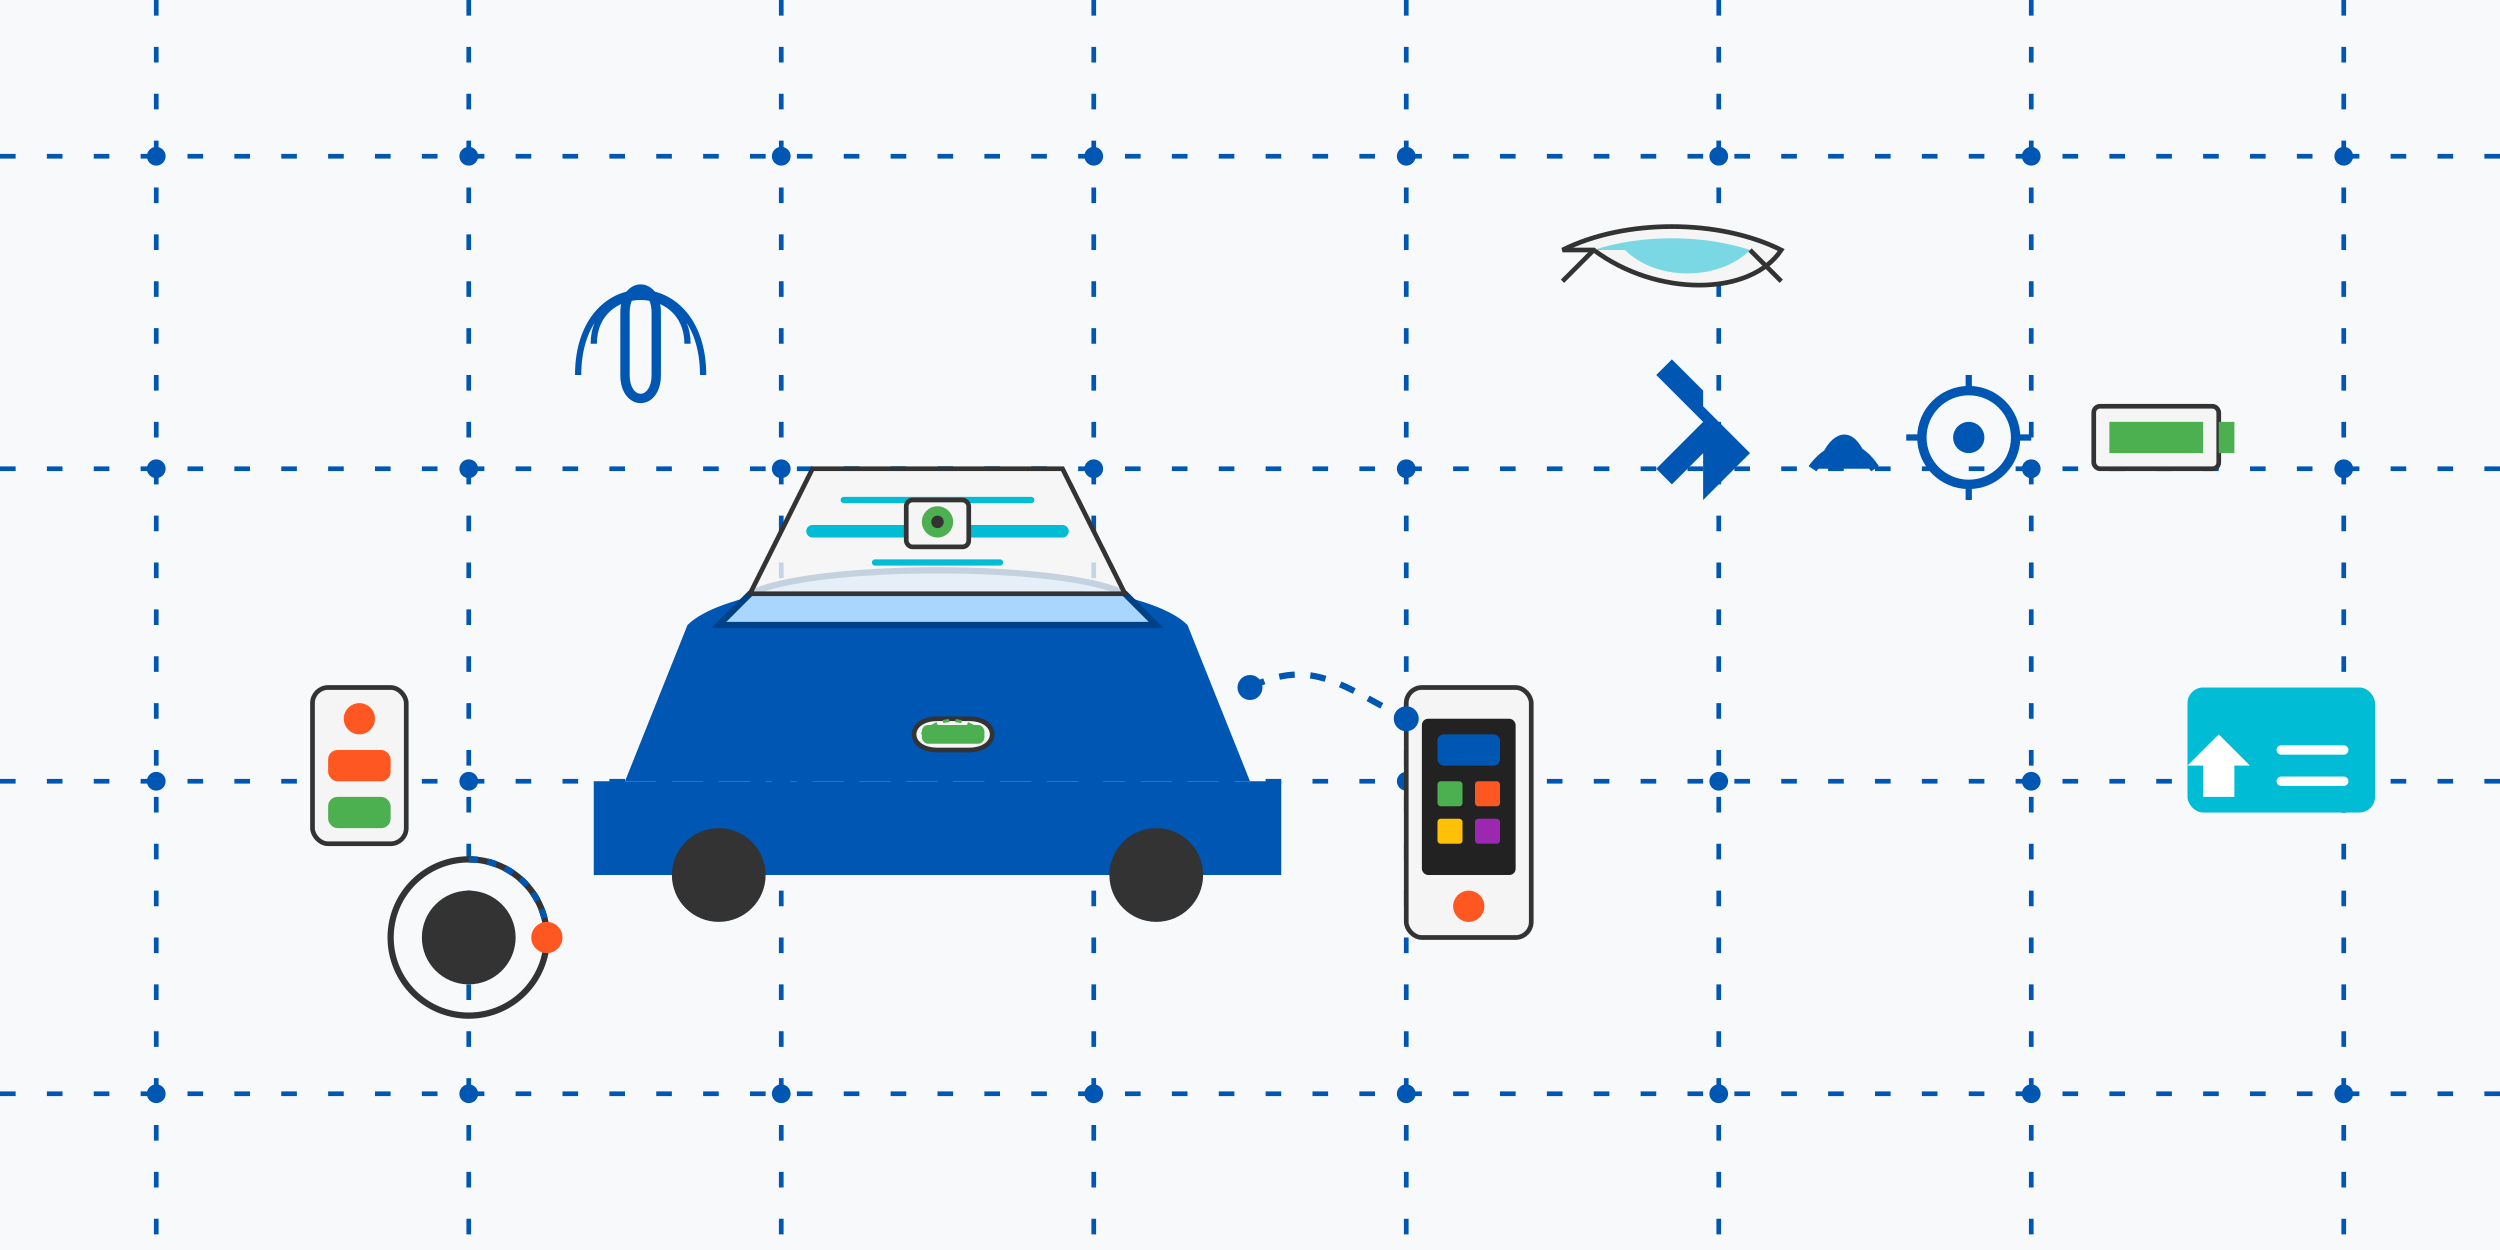 <?xml version="1.0" encoding="utf-8"?>
<svg xmlns="http://www.w3.org/2000/svg" width="800" height="400" viewBox="0 0 800 400">
  <style>
    .tech-bg { fill: #f5f5f5; }
    .car-outline { fill: none; stroke: #333; stroke-width: 2; }
    .car-body { fill: #0056b3; }
    .car-window { fill: #a8d6ff; }
    .car-wheel { fill: #333; }
    .tech-device { fill: #f5f5f5; stroke: #333; stroke-width: 1.5; }
    .tech-screen { fill: #222; }
    .tech-detail { fill: #4CAF50; }
    .tech-highlight { fill: #00BCD4; }
    .tech-button { fill: #FF5722; }
    .circuit { fill: none; stroke: #0056b3; stroke-width: 1.5; }
    .circuit-node { fill: #0056b3; }
  </style>
  <rect width="800" height="400" fill="#f8f9fa"/>
  <path class="circuit" d="M0 50 L800 50 M0 150 L800 150 M0 250 L800 250 M0 350 L800 350" stroke-dasharray="5,10"/>
  <path class="circuit" d="M50 0 L50 400 M150 0 L150 400 M250 0 L250 400 M350 0 L350 400 M450 0 L450 400 M550 0 L550 400 M650 0 L650 400 M750 0 L750 400" stroke-dasharray="5,10"/>
  <circle class="circuit-node" cx="50" cy="50" r="3"/>
  <circle class="circuit-node" cx="150" cy="50" r="3"/>
  <circle class="circuit-node" cx="250" cy="50" r="3"/>
  <circle class="circuit-node" cx="350" cy="50" r="3"/>
  <circle class="circuit-node" cx="450" cy="50" r="3"/>
  <circle class="circuit-node" cx="550" cy="50" r="3"/>
  <circle class="circuit-node" cx="650" cy="50" r="3"/>
  <circle class="circuit-node" cx="750" cy="50" r="3"/>
  <circle class="circuit-node" cx="50" cy="150" r="3"/>
  <circle class="circuit-node" cx="150" cy="150" r="3"/>
  <circle class="circuit-node" cx="250" cy="150" r="3"/>
  <circle class="circuit-node" cx="350" cy="150" r="3"/>
  <circle class="circuit-node" cx="450" cy="150" r="3"/>
  <circle class="circuit-node" cx="550" cy="150" r="3"/>
  <circle class="circuit-node" cx="650" cy="150" r="3"/>
  <circle class="circuit-node" cx="750" cy="150" r="3"/>
  <circle class="circuit-node" cx="50" cy="250" r="3"/>
  <circle class="circuit-node" cx="150" cy="250" r="3"/>
  <circle class="circuit-node" cx="250" cy="250" r="3"/>
  <circle class="circuit-node" cx="350" cy="250" r="3"/>
  <circle class="circuit-node" cx="450" cy="250" r="3"/>
  <circle class="circuit-node" cx="550" cy="250" r="3"/>
  <circle class="circuit-node" cx="650" cy="250" r="3"/>
  <circle class="circuit-node" cx="750" cy="250" r="3"/>
  <circle class="circuit-node" cx="50" cy="350" r="3"/>
  <circle class="circuit-node" cx="150" cy="350" r="3"/>
  <circle class="circuit-node" cx="250" cy="350" r="3"/>
  <circle class="circuit-node" cx="350" cy="350" r="3"/>
  <circle class="circuit-node" cx="450" cy="350" r="3"/>
  <circle class="circuit-node" cx="550" cy="350" r="3"/>
  <circle class="circuit-node" cx="650" cy="350" r="3"/>
  <circle class="circuit-node" cx="750" cy="350" r="3"/>
  <path class="car-body" d="M200 250 L220 200 C240 180 360 180 380 200 L400 250 Z"/>
  <path class="car-window" d="M230 200 L240 190 C260 180 340 180 360 190 L370 200 Z"/>
  <path fill="none" stroke="#004085" stroke-width="2" d="M230 200 L240 190 C260 180 340 180 360 190 L370 200 Z"/>
  <rect class="car-body" x="190" y="250" width="220" height="30"/>
  <circle class="car-wheel" cx="230" cy="280" r="15"/>
  <circle class="car-wheel" cx="370" cy="280" r="15"/>
  <path class="tech-device" d="M240 190 L360 190 L340 150 L260 150 Z" fill-opacity="0.8"/>
  <path class="tech-highlight" d="M260 170 L340 170" stroke="#00BCD4" stroke-width="4" stroke-linecap="round"/>
  <path class="tech-highlight" d="M270 160 L330 160" stroke="#00BCD4" stroke-width="2" stroke-linecap="round"/>
  <path class="tech-highlight" d="M280 180 L320 180" stroke="#00BCD4" stroke-width="2" stroke-linecap="round"/>
  <rect class="tech-device" x="450" y="220" width="40" height="80" rx="5" ry="5"/>
  <rect class="tech-screen" x="455" y="230" width="30" height="50" rx="2" ry="2"/>
  <circle class="tech-button" cx="470" cy="290" r="5"/>
  <rect fill="#0056b3" x="460" y="235" width="20" height="10" rx="2" ry="2"/>
  <rect fill="#4CAF50" x="460" y="250" width="8" height="8" rx="1" ry="1"/>
  <rect fill="#FF5722" x="472" y="250" width="8" height="8" rx="1" ry="1"/>
  <rect fill="#FFC107" x="460" y="262" width="8" height="8" rx="1" ry="1"/>
  <rect fill="#9C27B0" x="472" y="262" width="8" height="8" rx="1" ry="1"/>
  <path fill="none" stroke="#0056b3" stroke-width="2" stroke-dasharray="5,5" d="M400 220 C420 210 430 220 450 230"/>
  <circle fill="#0056b3" cx="400" cy="220" r="4"/>
  <circle fill="#0056b3" cx="450" cy="230" r="4"/>
  <rect class="tech-device" x="290" y="160" width="20" height="15" rx="2" ry="2"/>
  <circle class="tech-detail" cx="300" cy="167" r="5"/>
  <circle fill="#333" cx="300" cy="167" r="2"/>
  <path class="tech-device" d="M300 230 C290 230 290 240 300 240 L310 240 C320 240 320 230 310 230 Z"/>
  <rect class="tech-detail" x="295" y="232" width="20" height="6" rx="2" ry="2"/>
  <path fill="none" stroke="#4CAF50" stroke-width="1" stroke-dasharray="2,2" d="M295 235 C305 225 315 235 315 235"/>
  <rect class="tech-device" x="100" y="220" width="30" height="50" rx="5" ry="5"/>
  <circle class="tech-button" cx="115" cy="230" r="5"/>
  <rect class="tech-button" x="105" y="240" width="20" height="10" rx="3" ry="3"/>
  <rect class="tech-detail" x="105" y="255" width="20" height="10" rx="3" ry="3"/>
  <path fill="#0056b3" d="M545 130 L560 145 L545 160 L545 145 L535 155 L530 150 L545 135 L530 120 L535 115 L545 125 Z"/>
  <path fill="#0056b3" d="M580 150 C580 150 590 135 600 150 M585 145 C585 145 590 135 595 145" stroke="#0056b3" stroke-width="3"/>
  <circle fill="none" stroke="#0056b3" stroke-width="3" cx="630" cy="140" r="15"/>
  <circle fill="#0056b3" cx="630" cy="140" r="5"/>
  <path fill="none" stroke="#0056b3" stroke-width="2" d="M630 125 L630 120 M630 160 L630 155 M615 140 L610 140 M645 140 L650 140"/>
  <rect class="tech-device" x="670" y="130" width="40" height="20" rx="2" ry="2"/>
  <rect class="tech-detail" x="710" y="135" width="5" height="10"/>
  <rect fill="#4CAF50" x="675" y="135" width="30" height="10"/>
  <path class="tech-device" d="M500 80 C520 70 550 70 570 80 C560 95 530 95 510 80 Z"/>
  <path fill="#00BCD4" d="M510 80 C525 75 545 75 560 80 C550 90 530 90 520 80 Z" opacity="0.5"/>
  <path fill="none" stroke="#333" stroke-width="1.5" d="M510 80 L500 90 M560 80 L570 90"/>
  <path fill="none" stroke="#0056b3" stroke-width="3" d="M200 100 C200 90 210 90 210 100 L210 120 C210 130 200 130 200 120 Z"/>
  <path fill="none" stroke="#0056b3" stroke-width="2" d="M190 110 C190 90 220 90 220 110 M185 120 C185 85 225 85 225 120"/>
  <circle fill="none" stroke="#333" stroke-width="2" cx="150" cy="300" r="25"/>
  <circle fill="#333" cx="150" cy="300" r="15"/>
  <path fill="none" stroke="#0056b3" stroke-width="2" stroke-dasharray="3,3" d="M150 275 A25 25 0 0 1 175 300"/>
  <circle fill="#FF5722" cx="175" cy="300" r="5"/>
  <rect class="tech-highlight" x="700" y="220" width="60" height="40" rx="5" ry="5"/>
  <path fill="#fff" d="M710 235 L720 245 L715 245 L715 255 L705 255 L705 245 L700 245 Z"/>
  <path fill="#fff" d="M730 240 L750 240 M730 250 L750 250" stroke="#fff" stroke-width="3" stroke-linecap="round"/>
</svg>
